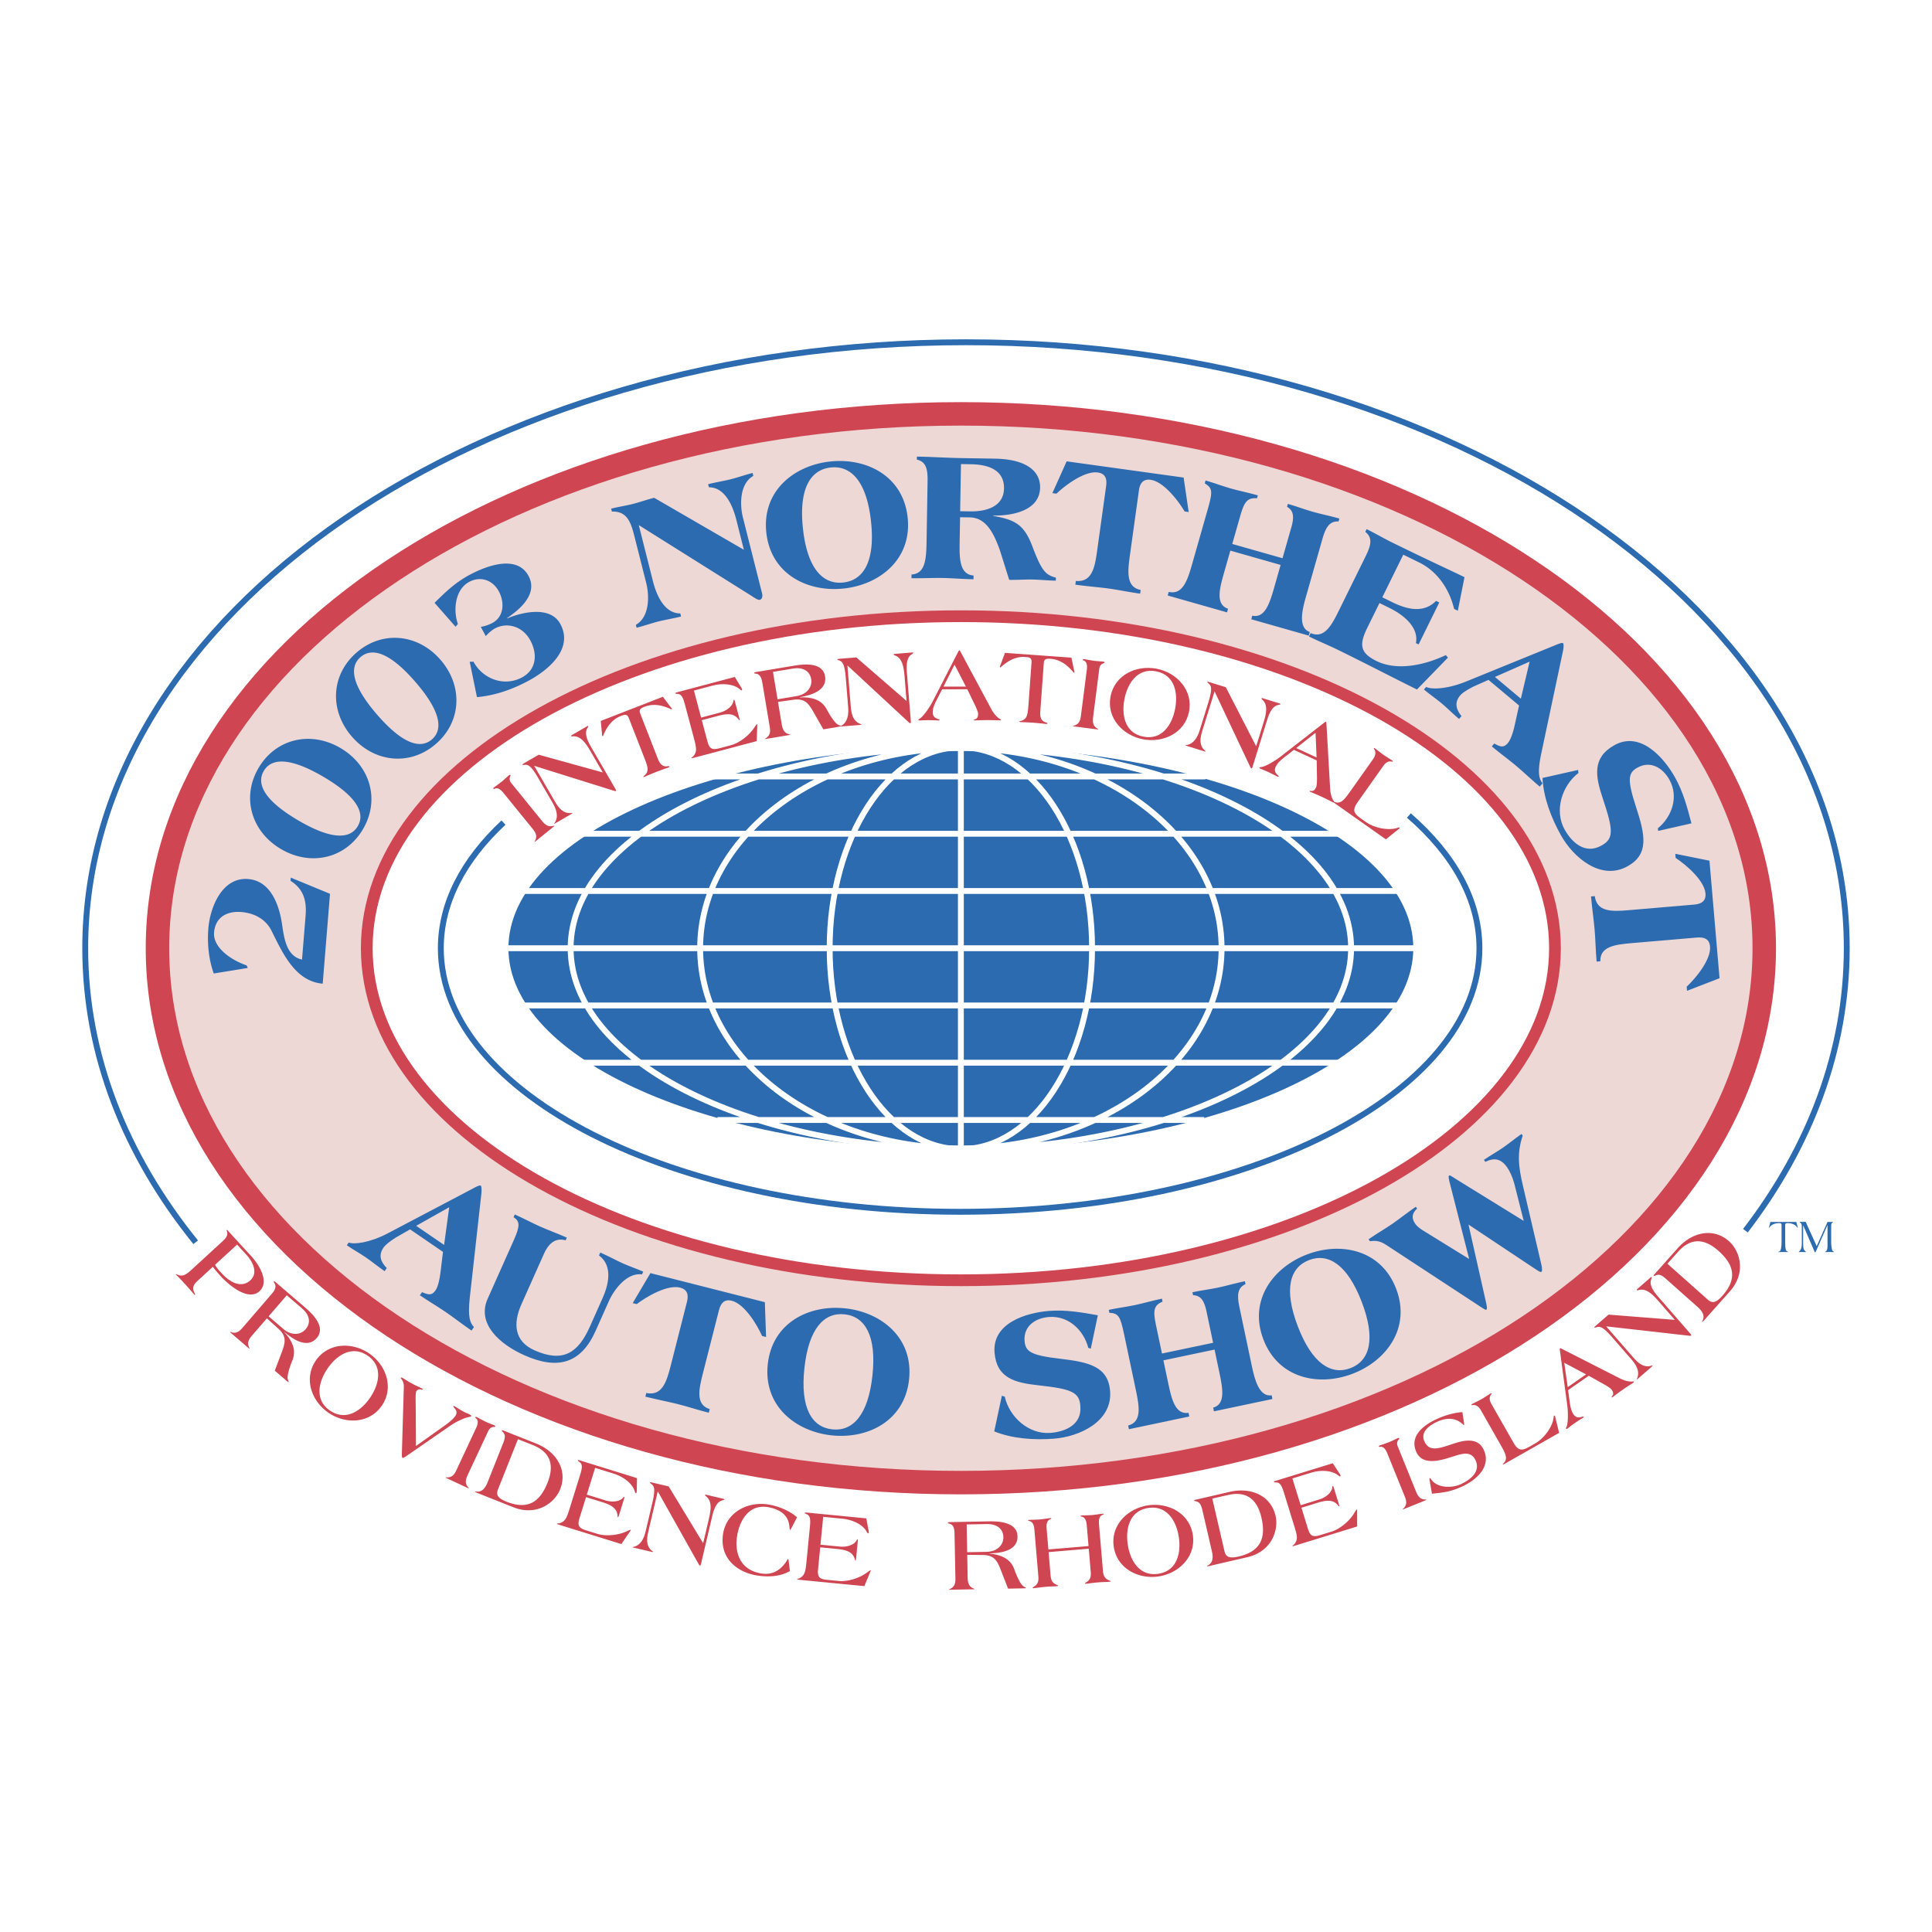 <svg xmlns="http://www.w3.org/2000/svg" width="2500" height="2500" viewBox="0 0 192.756 192.756"><path fill-rule="evenodd" clip-rule="evenodd" fill="#fff" d="M0 0h192.756v192.756H0V0z"/><path d="M95.866 147.921c44.267 0 80.154-23.87 80.154-53.316 0-29.443-35.887-53.313-80.154-53.313-44.269 0-80.155 23.87-80.155 53.313 0 29.446 35.886 53.316 80.155 53.316z" fill-rule="evenodd" clip-rule="evenodd" fill="#edd8d6" stroke="#cf4551" stroke-width="2.342" stroke-miterlimit="2.613"/><path d="M95.866 127.732c32.734 0 59.273-14.831 59.273-33.128 0-18.294-26.539-33.125-59.273-33.125-32.737 0-59.274 14.832-59.274 33.125 0 18.297 26.536 33.128 59.274 33.128z" fill-rule="evenodd" clip-rule="evenodd" fill="#fff" stroke="#cf4551" stroke-width="1.171" stroke-miterlimit="2.613"/><path d="M179.219 121.912l.135.52c.006.02.01.033.01.049 0 .008 0 .018-.01.018-.018 0-.033-.023-.055-.052-.186-.31-.621-.417-.936-.417-.148 0-.254.013-.254.192v1.771c0 .585.055.805.203.861.061.024.104.043.104.051 0 .016-.016.019-.045.019s-.131-.013-.428-.013c-.332 0-.447.013-.49.013-.033 0-.037-.013-.037-.026 0-.026.047-.026.105-.037.17-.048.225-.465.225-.953v-1.686c0-.18-.104-.192-.254-.192-.316 0-.75.107-.938.417-.02.028-.037.052-.053.052-.008 0-.008-.01-.008-.018 0-.016.002-.029.008-.049l.133-.52h2.585zM181.254 124.326l1.078-2.414h.482c.062 0 .072.005.072.023-.004.023-.035.023-.062.043-.115.069-.127.183-.127.388v1.523c0 .375.047.688.1.834.051.131.162.131.162.174 0 .014-.025.026-.057.026-.051 0-.182-.013-.375-.013-.223 0-.391.013-.418.013-.025 0-.027-.019-.027-.026 0-.015.082-.029.137-.094.076-.085.113-.226.113-.587v-1.985h-.008l-1.139 2.595c-.033.071-.062.122-.092.122-.037 0-.055-.069-.086-.141l-1.096-2.543h-.011.002v1.896c0 .478.098.576.229.685.033.025.049.043.049.06 0 .016-.016.019-.078.019-.043 0-.115-.013-.266-.013-.207 0-.287.013-.33.013-.033 0-.047-.008-.047-.022 0-.013.043-.037.072-.061.191-.174.236-.474.236-.816v-1.568c0-.309-.035-.408-.168-.487-.031-.021-.055-.027-.055-.052.004-.018.055-.023.066-.023.094 0 .186.019.279.019.064 0 .129-.019.193-.019.025 0 .051 0 .076.015.018.015.115.263.135.3l.961 2.116z" fill-rule="evenodd" clip-rule="evenodd" fill="#2c6baf"/><path d="M23.653 124.175l.913.994c.664.723 1.22 1.827.405 2.576-.731.671-1.79.453-2.859-.713-.277-.302-.514-.559-.652-.848l2.193-2.009zm-2.418 2.216c.184.247.446.564.81.961.935 1.017 2.777 2.447 3.835 1.479 1.056-.972-.079-2.705-.82-3.514l-2.34-2.546c-.035-.039-.078-.071-.109-.043-.023.022.003.053.038.15.123.431-.158.703-.499 1.016l-3.009 2.76c-.636.583-.926.72-1.418.526-.066-.024-.146-.079-.161-.066-.016.015-.01.051.018.083.043.048.195.164.879.912.406.441.861.982.918 1.045.036.039.074.048.097.026.015-.015-.068-.152-.115-.266-.188-.5-.026-.776.355-1.127l1.521-1.396zM28.61 129.228l1.504 1.292c.848.729.884 1.511.374 2.101-.46.536-1.369.702-2.24-.048l-1.448-1.244 1.81-2.101zm-1.982 2.3l1.14 1.035c.979.884.639 1.552.167 2.812l-.519 1.376 1.056.908c.265.228.311.255.317.246.026-.033-.016-.112-.045-.221-.172-.302.144-1.267.428-1.969.442-1.079-.084-2.019-.81-2.81l.013-.015c.841.722 2.275 1.705 3.226.602.613-.712.396-1.704-1.092-2.981l-2.989-2.572c-.121-.104-.167-.115-.194-.083-.042.049.032.124.092.231.215.382-.127.795-.334 1.034l-2.891 3.356c-.338.392-.608.561-1.05.461-.101-.031-.169-.063-.184-.046-.013.015.011.035.05.069l1.784 1.535c.071.06.094.065.101.058.014-.015-.011-.051-.057-.159-.179-.375-.055-.729.282-1.12l1.509-1.747zM36.931 139.439c-.883 1.298-2.408 2.379-3.999 1.301-1.587-1.078-1.144-2.893-.26-4.191.884-1.299 2.408-2.381 3.998-1.301 1.588 1.077 1.144 2.891.261 4.191zm1.17.794c1.221-1.798.427-4.044-1.282-5.207-1.712-1.158-4.094-1.067-5.316.727-1.221 1.797-.427 4.043 1.282 5.205 1.712 1.161 4.093 1.069 5.316-.725zM41.5 144.268l3.004-2.134c.344-.256.807-.641.958-.92.117-.212.127-.41-.062-.657-.054-.077-.201-.204-.166-.27.015-.028.066-.012.14.028.277.151.361.243.805.486.408.221.529.24.669.315.092.052.194.131.174.166-.031.057-.178.084-.259.101-.477.078-1.321.505-1.82.847l-4.398 3.041c-.137.094-.33.206-.377.18l-.018-.01c-.065-.035-.056-.316-.053-.474l.177-6.05c.017-.649.075-.932-.231-1.34-.028-.038-.068-.095-.053-.124.016-.027.104-.014.187.031.204.109.313.218.888.531.527.288.678.321 1.029.513.075.041.103.079.092.097-.02.039-.123.03-.202 0a.408.408 0 0 0-.439.166c-.116.213-.073.947-.069 1.536l.024 3.941zM47.521 142.433c.205-.463.188-.751-.025-.919-.034-.028-.091-.077-.078-.106.015-.029.065-.063.15-.023.059.027.595.324.9.468.305.142.783.318.84.344.049.023.13.073.098.14-.017.037-.126.023-.202.033-.149.023-.346.095-.493.41l-2.064 4.411c-.219.469-.242.843.03 1.155.073.092.107.12.098.139-.003.01-.028.01-.113-.03l-2.133-.995c-.047-.021-.075-.035-.068-.056.011-.019.087-.006.19-.003.452-.021.669-.26.887-.728l1.983-4.24zM51.677 143.586l1.471.583c1.707.677 2.208 1.93 1.484 3.753-.749 1.881-1.917 2.767-4.096 1.903-.901-.358-1.059-.705-.849-1.233l1.99-5.006zm-.454 6.794c2.295.91 4.114-.408 4.667-1.801.749-1.88-.331-3.736-2.409-4.561l-3.256-1.293c-.069-.027-.141-.046-.153-.016-.019.049.048.109.12.184.215.256.253.476.008 1.092l-1.554 3.91c-.292.735-.663.95-1.038.926-.111-.009-.197-.021-.208.008-.008.021.076.065.214.119l3.609 1.432zM58.548 149.12l1.864.576c.736.229 1.487.088 1.757-.282.038-.054.078-.075.108-.066.03.011.025.062-.007.164l-.515 1.661c-.054.172-.076.207-.108.198-.039-.012-.028-.085-.036-.165-.061-.835-.875-1.134-1.58-1.353l-1.562-.483-.661 2.123c-.228.736-.027.977.659 1.188l1.139.354c.847.264 2.121.139 2.97-.281.157-.074.319-.133.338-.127.021.007.028.02.021.041-.007.019-.023.035-.046.073l-.894 1.312-6.136-1.903c-.232-.073-.299-.104-.291-.134.01-.032.24-.026.331-.064.463-.178.621-.436.905-1.353l1.066-3.422c.203-.655.297-1.101-.075-1.325-.062-.055-.153-.113-.143-.146.011-.039.059-.048.21 0l5.692 1.767-.021 1.03c-.001.11.012.279-.025.4-.012.04-.044.075-.074.066-.041-.014-.079-.07-.093-.129-.208-.825-1.164-1.521-2.11-1.815l-1.855-.574-.828 2.669zM64.678 152.824c-.166.708-.22 1.441.375 1.906.056.045.114.07.109.091-.008.031-.061.029-.235-.012l-1.727-.406c-.062-.014-.089-.029-.088-.041.006-.021.041-.034.082-.024.756-.169 1.067-.897 1.226-1.575l.676-2.872c.311-1.324.173-1.616-.092-1.82-.102-.078-.166-.125-.159-.157.006-.029.054-.041.166-.013l1.705.399 3.438 5.668.576-2.453c.223-.944.312-1.789-.316-2.25-.057-.036-.07-.071-.063-.102.01-.042.065-.04.146-.021l1.683.395c.053.013.102.035.093.065-.006.03-.091.064-.205.093-.562.128-.837.843-1.004 1.551l-1.132 4.813c-.016.071-.056.148-.087.143l-.021-.006c-.061-.017-.108-.135-.172-.235l-4.026-7.171-.948 4.034zM78.806 156.746c-.991.564-2.187.615-3.301.435-2.041-.334-3.749-1.786-3.358-4.179.352-2.145 2.473-3.229 4.514-2.897.958.156 2.094.599 2.859 1.279l-.483.925c-.062.117-.172.337-.203.329-.033-.004-.059-.168-.07-.288-.071-.94-.608-1.702-2.146-1.985-1.895-.308-2.823 1.313-3.076 2.865-.255 1.55.193 3.396 2.422 3.758 1.021.166 1.881-.259 2.51-1.234.072-.116.099-.209.15-.2.043.006.047.04.064.201l.118.991zM81.857 154.115l1.943.189c.767.074 1.474-.215 1.662-.634.027-.06.062-.088.093-.084.032.004.036.057.028.16l-.17 1.731c-.017.179-.032.218-.063.216-.041-.004-.046-.077-.07-.154-.228-.806-1.085-.933-1.822-1.004l-1.626-.158-.216 2.213c-.075.767.171.961.886 1.029l1.185.116c.882.086 2.106-.294 2.854-.875.137-.105.284-.196.304-.194.021.002.031.013.029.036-.002.021-.015.039-.03.081l-.608 1.464-6.396-.622c-.242-.025-.314-.041-.31-.073.002-.032.228-.075.308-.129.419-.267.521-.554.614-1.507l.35-3.568c.066-.682.068-1.137-.341-1.282-.07-.039-.173-.081-.169-.11.003-.044.047-.061.206-.046l5.933.578.186 1.015c.023.109.07.272.057.397-.004.042-.028.082-.061.079-.042-.004-.09-.052-.116-.106-.371-.767-1.447-1.253-2.434-1.351l-1.934-.188-.272 2.781zM96.444 152.094l1.982-.038c1.117-.022 1.668.536 1.682 1.317.014.706-.553 1.434-1.701 1.455l-1.911.036-.052-2.77zm.056 3.034l1.542.014c1.318.006 1.512.729 2 1.986l.533 1.371 1.393-.027c.348-.006.4-.019.4-.029-.002-.041-.088-.071-.182-.133-.33-.108-.738-1.041-.994-1.752-.393-1.101-1.412-1.45-2.479-1.556v-.021c1.107-.02 2.834-.243 2.805-1.698-.016-.938-.842-1.534-2.805-1.496l-3.945.075c-.157.004-.198.024-.198.067.001.063.106.071.224.111.415.14.436.677.439.994l.087 4.426c.01.517-.079.824-.478 1.043-.093.043-.166.066-.166.088 0 .02.032.018.085.018l2.353-.045c.096-.001.115-.012.115-.022 0-.021-.043-.03-.15-.081-.381-.163-.525-.506-.536-1.023l-.043-2.31zM108.604 154.254l-.18-2.121c-.037-.431-.182-.769-.523-.823-.057-.016-.111-.044-.111-.055-.002-.031.061-.047.154-.054.168-.015.676-.015 1.012-.044.338-.029.838-.112 1.006-.128.094-.01.16-.004.162.027 0 .013-.049.048-.102.073-.328.112-.414.469-.379.899l.396 4.664c.043.515.164.81.658 1.002.064.026.098.045.104.077 0 .03-.062.035-.17.044-.377.032-.506.012-1.105.063-.6.05-.723.092-1.102.124-.104.01-.166.015-.172-.018-.002-.032.029-.056.088-.091.455-.271.523-.585.48-1.101l-.193-2.278-4.006.34.191 2.279c.045.515.164.811.658 1.001.066.027.1.046.102.077.004.031-.061.036-.166.046-.377.031-.508.011-1.105.062-.602.052-.723.093-1.102.124-.104.01-.168.015-.172-.016-.002-.032.029-.055.088-.093.453-.271.523-.584.479-1.098l-.395-4.664c-.037-.432-.182-.768-.525-.823-.055-.018-.109-.043-.109-.055-.004-.031.057-.047.154-.055.168-.015.674-.015 1.012-.044.336-.027.838-.112 1.006-.127.094-.009.158-.003.16.028.002.011-.049.048-.1.073-.328.111-.414.468-.379.898l.18 2.121 4.006-.334zM117.607 153.339c.242 1.554-.137 3.384-2.035 3.676-1.896.294-2.812-1.337-3.051-2.889-.24-1.552.137-3.382 2.035-3.674 1.899-.294 2.813 1.336 3.051 2.887zm1.399-.215c-.332-2.146-2.447-3.248-4.488-2.933-2.045.317-3.727 2.004-3.395 4.151.332 2.145 2.445 3.249 4.49 2.934 2.043-.316 3.725-2.005 3.393-4.152zM120.951 149.514l1.543-.354c1.789-.414 2.914.333 3.357 2.243.457 1.972-.002 3.365-2.283 3.893-.947.219-1.273.022-1.402-.532l-1.215-5.25zm3.498 5.846c2.406-.555 3.148-2.674 2.812-4.133-.457-1.973-2.4-2.886-4.578-2.383l-3.414.788c-.072.017-.143.042-.135.074.012.05.1.063.201.083.324.088.48.247.631.894l.947 4.098c.178.771-.002 1.159-.326 1.352-.096.055-.174.094-.166.124.006.022.1.012.242-.022l3.786-.875zM129.768 150.175l1.863-.576c.738-.227 1.275-.768 1.291-1.225 0-.066.021-.105.053-.113.029-.012.055.037.088.138l.514 1.661c.051.172.053.216.021.226-.039.01-.072-.056-.123-.117-.523-.655-1.363-.44-2.068-.224l-1.562.482.656 2.125c.227.736.531.818 1.215.607l1.141-.352c.846-.261 1.828-1.082 2.291-1.908.088-.149.188-.289.207-.297.02-.005.035.002.039.022.008.02.002.043.006.085l.004 1.588-6.141 1.893c-.23.072-.305.083-.314.054-.01-.031.184-.156.236-.237.283-.408.268-.713-.018-1.628l-1.059-3.424c-.201-.656-.375-1.077-.811-1.053-.078-.008-.189-.007-.199-.038-.012-.04.023-.073.174-.12l5.697-1.756.562.862c.062.091.17.225.209.345.012.04.004.088-.027.097-.041.014-.104-.012-.148-.053-.639-.566-1.818-.599-2.768-.306l-1.855.572.826 2.67zM138.396 144.96c-.199-.467-.422-.649-.689-.61-.043.008-.119.015-.131-.015-.014-.028-.002-.09.086-.125.059-.023.643-.215.955-.341s.766-.355.824-.378c.049-.02.141-.046.17.022.016.04-.07.108-.115.171-.086.127-.166.318-.035.641l1.826 4.515c.193.479.451.751.867.765.117.01.16.004.17.023.002.009-.014.027-.102.063l-2.182.879c-.049.021-.078.032-.086.013s.053-.067.125-.142c.291-.345.266-.663.072-1.144l-1.755-4.337zM146.059 141.929c.023.176.027.232 0 .245-.02.01-.039-.005-.076-.036-.551-.555-1.428-.834-2.604-.284-.764.356-1.707 1.008-1.256 1.972.543 1.155 1.623.604 3.18.12 1.818-.569 2.443.094 2.725.694.785 1.681-.719 3-2.104 3.647-1.127.526-1.828.621-3.055.739l-.227-1.278c-.031-.193-.039-.237.008-.259.049-.021.086.029.127.093.58.892 2.09.909 2.969.497.93-.432 2.006-1.239 1.465-2.395-.496-1.059-1.557-.564-2.398-.322-1.082.353-2.861.883-3.49-.464-.734-1.567.637-2.671 1.938-3.279.84-.393 1.717-.662 2.639-.732l.159 1.042zM151 143.933c.521.917.912.792 1.689.35l.488-.277c.77-.438 1.617-1.465 1.807-2.434.033-.176.021-.303.066-.329.027-.016.066-.013.092.033.02.036.02.098.037.147l.375 1.534-5.393 3.064c-.156.09-.211.098-.229.07-.01-.019.051-.065.174-.208.268-.359.166-.75-.297-1.565l-2.061-3.62c-.213-.375-.518-.566-.812-.508-.08.008-.117.006-.135-.021-.014-.028.035-.07.119-.116.146-.082.607-.297.9-.463.293-.168.713-.454.859-.538.082-.046.115-.053.137-.016.016.026-.025.062-.053.101-.205.277-.166.579.047.957l2.19 3.839zM158.246 137.121l-1.834 1.276-.346-2.431 2.18 1.155zm.264.137l1.205.679c.492.259.971.558 1.08.714.148.215.221.409.068.619-.055.064-.088.112-.062.147.012.017.061-.006.105-.035.051-.037.318-.26 1.029-.756.5-.349.926-.605.988-.648.074-.054.107-.101.09-.127-.031-.044-.16-.006-.303-.01-.398-.018-.746-.147-1.08-.313l-5.863-2.985c-.041-.021-.092-.038-.117-.02l-.018.012c-.018.012-.018.049-.012.111l.75 5.594c.07.504.104 1.547-.051 2.064-.031.086-.111.192-.068.252.018.028.057.028.143-.034.104-.071.312-.255.658-.497.475-.33.807-.521.867-.562.059-.043.096-.082.072-.116-.018-.026-.057-.024-.137.007-.295.074-.594.144-.855-.228-.246-.356-.328-.787-.383-1.198l-.168-1.234 2.062-1.436zM162.969 135.452c.479.551 1.043 1.022 1.768.811.07-.017.123-.053.139-.035.02.024-.012.065-.146.184l-1.338 1.164c-.047.041-.08.055-.086.045-.014-.016-.004-.051.027-.08.303-.712-.105-1.391-.562-1.913l-1.939-2.227c-.895-1.025-1.211-1.085-1.531-.988-.123.037-.199.062-.221.037-.02-.024-.004-.068.086-.142l1.32-1.149 6.611.523-1.654-1.899c-.637-.732-1.271-1.299-2.014-1.059-.062.026-.098.015-.119-.008-.027-.032.004-.076.07-.131l1.303-1.135c.041-.034.088-.062.107-.039.021.024 0 .113-.045.223-.223.529.195 1.173.674 1.722l3.248 3.728c.049.055.09.132.064.154l-.016.013c-.047.043-.172.013-.291.003l-8.178-.925 2.723 3.123zM166.357 126.082l1.053-1.181c1.221-1.37 2.57-1.412 4.037-.109 1.514 1.346 1.947 2.748.389 4.496-.646.725-1.023.755-1.451.375l-4.028-3.581zm6.237 2.751c1.643-1.844 1.023-4.003-.096-4.998-1.514-1.346-3.629-.969-5.115.702l-2.332 2.614c-.047.055-.088.118-.064.139.039.035.119-.007.213-.051.316-.114.535-.075 1.031.366l3.145 2.796c.592.526.668.947.518 1.293-.047.099-.088.176-.064.197.016.013.088-.051.186-.161l2.578-2.897z" fill-rule="evenodd" clip-rule="evenodd" fill="#cf4551"/><path d="M32.196 98.14c-2.767-.226-4.019-3.108-5.12-5.305-.599-1.177-1.758-1.741-3.01-1.843-1.402-.113-2.582.506-2.708 2.037-.117 1.438 1.549 2.702 3.25 3.291l.112.254-3.396.551c-.504-1.431-.659-2.986-.535-4.5.168-2.091 1.358-5.135 3.975-4.922 2.264.184 3.1 2.622 3.378 4.524.193 1.332.435 3.194 1.991 3.508l.355-4.369c.121-1.477-.18-2.648-1.503-3.489l.025-.316 3.915 1.615-.729 8.964zM32.281 77.509c3.297 1.94 4.192 3.598 3.412 4.922-.78 1.325-2.666 1.346-5.962-.595-3.299-1.94-4.192-3.598-3.412-4.922.781-1.323 2.665-1.346 5.962.595zm1.694-2.874c-2.973-1.75-6.451-.948-8.174 1.975-1.724 2.923-.739 6.351 2.234 8.101 2.974 1.749 6.45.947 8.174-1.976 1.724-2.923.74-6.35-2.234-8.1zM41.43 68.02c2.507 2.889 2.826 4.744 1.663 5.751-1.163 1.006-2.956.426-5.462-2.462-2.507-2.89-2.825-4.745-1.663-5.75 1.163-1.008 2.956-.429 5.462 2.461zm2.523-2.186c-2.258-2.606-5.812-2.953-8.377-.73-2.567 2.222-2.728 5.783-.467 8.388 2.26 2.606 5.814 2.953 8.379.73 2.564-2.22 2.725-5.783.465-8.388zM43.358 60.145c1.124-1.115 2.079-2.032 3.501-2.795 1.634-.877 4.705-2.058 5.869.105.959 1.783-.8 3.303-2.142 4.213l.016.033c1.527-.649 4.32-1.275 5.304.556 1.341 2.494-1.208 4.605-3.19 5.669-1.586.852-3.339 1.473-5.13 1.626l-.723-3.525.376-.011c.923 1.716 3.045 2.534 4.845 1.568 1.456-.781 1.552-2.343.833-3.679-.79-1.469-2.344-1.827-3.511-1.221-.347.186-.691.498-.941.781l-.497-.924a3.758 3.758 0 0 0 1.155-.387c1.189-.639 1.223-2.082.645-3.154-.603-1.123-1.815-1.556-2.957-.945-1.42.765-1.611 2.823-1.128 4.201l-.233.274-2.092-2.385zM60.973 50.748c.71-.18 1.476-.295 2.129-.459.656-.167 1.455-.445 2.164-.624l8.95 5.185-.764-3.037c-.328-1.289-1.1-3.2-2.723-3.197l-.079-.309c.745-.188 1.599-.325 2.274-.496.671-.17 1.417-.435 2.163-.624l.074.292c-1.372.771-1.362 2.875-1.037 4.165l1.9 7.522c.115.453-.071.636-.198.669l-.037.008c-.163.041-.514-.199-.725-.339L63.73 52.389l1.419 5.615c.325 1.29 1.098 3.202 2.724 3.197l.077.309c-.746.188-1.602.327-2.273.496-.674.171-1.418.436-2.164.623l-.074-.292c1.372-.77 1.363-2.874 1.037-4.164L63.31 53.56c-.357-1.417-.729-2.58-2.262-2.521l-.075-.291zM80.112 52.75c-.431-3.95.716-5.884 2.767-6.108 2.052-.223 3.59 1.42 4.021 5.369.431 3.948-.716 5.884-2.768 6.106-2.051.223-3.589-1.418-4.02-5.367zm-3.654.396c.452 4.155 4.139 5.96 7.738 5.568 3.599-.391 6.812-2.947 6.358-7.102-.453-4.155-4.14-5.958-7.739-5.566-3.6.392-6.811 2.947-6.357 7.1zM95.876 46.301l.992.017c1.579.026 3.333.469 3.301 2.417-.033 1.837-1.805 2.312-3.378 2.287l-.996-.017.081-4.704zm-3.433 7.776c-.028 1.687-.129 3.184-1.5 3.237l-.005.374c1.029.018 2.102-.039 3.096-.022.993.018 2.061.11 3.093.127l.004-.375c-1.365-.099-1.417-1.599-1.388-3.285l.044-2.528.994.016c1.725.03 2.463 1.878 2.965 3.237l.943 2.996c.77.013 1.576-.048 2.289-.036.695.012 1.594.102 2.361.115l.008-.301c-1.047-.28-1.416-.661-2.367-3.17-.809-2.112-1.701-2.614-3.891-2.988v-.038c1.84.031 4.643-.446 4.682-2.789.029-1.687-1.453-2.836-4.492-2.886l-3.413-.058c-1.368-.022-2.906-.124-4.388-.149l-.004.3c.879.203 1.093.881 1.071 2.117l-.102 6.106zM104.996 49.198l1.424-3.17 11.67 1.618.506 3.439-.408-.057c-.611-1.05-2.086-2.976-3.387-3.157-.779-.109-1.076.381-1.172 1.068l-.9 6.478c-.232 1.67-.365 3.165 1.074 3.44l-.051.371c-1.115-.154-2.164-.375-3.148-.511-.984-.137-2.055-.21-3.318-.385l.053-.372c1.609.147 1.889-1.327 2.121-2.998l.9-6.477c.096-.687-.055-1.237-.834-1.345-1.301-.182-3.246 1.271-4.121 2.114l-.409-.056zM127.957 55.695l.812-2.848c.4-1.269.307-1.899-.363-2.284l.082-.289c.848.24 1.693.56 2.506.79.811.231 1.697.405 2.637.672l-.084.289c-.861-.051-1.264.537-1.604 1.726l-1.654 5.804c-.369 1.297-.801 3.085.389 3.499l-.104.361-5.736-1.632.102-.359c1.229.271 1.713-1.149 2.176-2.772l.65-2.289-5.014-1.428-.652 2.29c-.461 1.622-.803 3.084.422 3.511l-.102.36-5.918-1.683.104-.36c1.373.313 1.857-1.108 2.32-2.73l1.557-5.462c.514-1.801.516-2.152-.283-2.633l.08-.288c.865.246 1.711.565 2.523.796.812.231 1.699.406 2.691.688l-.082.289c-.918-.067-1.252.286-1.658 1.709l-.812 2.848 5.015 1.425zM136.283 55.432c.545-1.111.643-1.815-.068-2.371l.133-.269c.91.446 1.686.91 2.443 1.282 3.939 1.934 5.705 2.719 7.322 3.511l-.666 3.348-.369-.182c-.51-2.108-1.771-3.793-3.473-4.627l-1.6-.785-2.092 4.254.992.487c1.43.704 3.111 1.152 4.371-.13l.32.158-2.061 4.187-.271-.131c.285-1.386-.906-2.66-2.641-3.511l-.992-.488-1.209 2.456c-.826 1.682-.754 2.51.912 3.329 2.139 1.05 4.953.345 6.916-.591l.213.25-3.092 3.182c-2.32-1.141-4.613-2.349-7.879-3.953-.893-.438-1.883-.841-2.895-1.337l.166-.336c1.346.578 2.074-.735 2.818-2.249l2.702-5.484zM152.611 66.012l-.875 3.695-2.586-2.168 3.461-1.527zm-1.054 4.376l-.43 1.939c-.16.746-.404 1.472-.682 1.803-.457.545-.822.337-1.367.051l-.24.287c.805.675 1.672 1.305 2.389 1.907.734.614 1.607 1.443 2.396 2.106l.277-.332c-.373-.459-.512-1.112-.137-2.928l2.148-10.136c.059-.244.143-.811.041-.896l-.029-.024c-.084-.071-.533.114-.768.213l-8.895 3.623c-1.93.78-3.484.796-3.973.534l-.219.258c.588.494 1.24.942 1.773 1.388.531.445 1.143 1.058 1.732 1.551l.24-.287c-.537-.671-.73-1.346-.127-2.065.242-.285.773-.599 1.332-.887l1.49-.661 3.049 2.556z" fill-rule="evenodd" clip-rule="evenodd" fill="#2c6baf"/><path d="M165.439 82.901l-.037-.259c1.416-1.154 2.107-3.148 1.156-4.85-.666-1.195-1.893-1.928-3.188-1.207-.934.52-1.045 1.163-.139 3.94.908 2.778 1.314 4.698-.848 5.902-2.654 1.479-5.406-.869-6.65-3.096-.959-1.717-1.738-3.729-1.838-5.713l3.551-.798.037.299c-1.654 1.267-2.432 3.759-1.381 5.642.74 1.325 2.062 2.499 3.65 1.612 1.297-.68 1.205-1.573.156-4.722-.748-2.223-1.066-4.062 1.16-5.304 2.572-1.434 4.916 1.186 6.059 3.231.797 1.423 1.221 2.992 1.629 4.566l-3.317.757zM167.145 85.184l3.408.687 1.006 11.726-3.244 1.254-.035-.409c.889-.829 2.443-2.692 2.332-3.999-.066-.786-.609-.963-1.303-.904l-6.521.557c-1.684.144-3.172.347-3.121 1.81l-.373.031c-.098-1.121-.113-2.191-.199-3.181-.082-.989-.248-2.047-.359-3.317l.375-.032c.213 1.599 1.713 1.546 3.396 1.401l6.521-.557c.693-.06 1.195-.328 1.129-1.111-.113-1.307-1.959-2.88-2.977-3.545l-.035-.411zM44.819 120.444l-.511 3.763-2.786-1.906 3.297-1.857zm-.623 4.457l-.238 1.973c-.087.757-.258 1.504-.501 1.858-.403.589-.786.417-1.355.188l-.211.31c.866.593 1.791 1.134 2.565 1.664.79.538 1.736 1.278 2.588 1.859l.244-.355c-.417-.42-.616-1.057-.421-2.898l1.148-10.299c.034-.25.062-.82-.047-.895l-.03-.021c-.093-.063-.524.166-.743.287l-8.5 4.475c-1.843.963-3.391 1.131-3.904.918l-.19.278c.634.433 1.327.816 1.899 1.209.573.391 1.242.939 1.876 1.374l.211-.31c-.601-.616-.856-1.269-.328-2.04.213-.311.711-.674 1.242-1.014l1.413-.807 3.282 2.246zM60.111 129.534c.544-1.215 1.12-3.194-.349-4.279l.13-.291c.891.396 1.648.815 2.284 1.098.632.282 1.383.535 2.001.81l-.125.272c-1.47-.202-2.764 1.457-3.306 2.672l-1.32 2.962c-1.452 3.252-3.766 3.925-7.105 2.438-2.416-1.076-4.79-3.117-3.669-5.634l2.604-5.837c.643-1.438.623-1.898-.017-2.306l.123-.273c.873.39 1.734.853 2.521 1.203.789.352 1.812.727 2.668 1.108l-.121.272c-.818-.24-1.593.073-2.157 1.337l-2.246 5.034c-.871 1.951-.707 3.705 1.295 4.598 2.845 1.266 4.354.276 5.531-2.359l1.258-2.825zM63.125 130.011l1.768-2.992 11.417 2.899.122 3.473-.399-.1c-.492-1.114-1.743-3.19-3.016-3.513-.764-.194-1.111.26-1.283.931l-1.613 6.339c-.416 1.635-.712 3.104.688 3.539l-.093.361c-1.091-.276-2.108-.612-3.072-.857-.963-.244-2.019-.437-3.254-.749l.091-.363c1.583.325 2.025-1.109 2.442-2.743l1.613-6.338c.17-.674.081-1.236-.682-1.432-1.272-.323-3.365.904-4.328 1.646l-.401-.101zM80.255 136.504c.425-3.949 1.962-5.595 4.013-5.374 2.05.221 3.201 2.154 2.776 6.105-.426 3.949-1.961 5.593-4.013 5.373-2.052-.22-3.202-2.154-2.776-6.104zm-3.655-.394c-.447 4.156 2.769 6.707 6.366 7.095 3.6.386 7.286-1.423 7.733-5.577.447-4.155-2.767-6.707-6.367-7.093-3.6-.388-7.286 1.421-7.732 5.575zM108.83 134.552l-.25-.074c-.457-1.77-1.98-3.23-3.924-3.082-1.365.105-2.547.912-2.434 2.387.084 1.064.619 1.438 3.525 1.777 2.904.339 4.82.775 5.008 3.242.234 3.026-3.053 4.539-5.598 4.735-1.963.149-4.119.015-5.963-.726l.762-3.555.289.09c.455 2.033 2.396 3.782 4.549 3.616 1.514-.117 3.135-.825 2.994-2.637-.074-1.461-.926-1.751-4.227-2.117-2.334-.253-4.139-.734-4.336-3.274-.225-2.934 3.139-3.964 5.475-4.145 1.629-.125 3.23.147 4.832.437l-.702 3.326zM121.033 133.97l-.611-2.896c-.238-1.311-.615-1.825-1.389-1.854l-.062-.295c.863-.18 1.76-.292 2.586-.467s1.691-.434 2.645-.633l.062.292c-.785.358-.867 1.063-.611 2.274l1.244 5.904c.277 1.321.73 3.102 1.977 2.917l.078.367-5.836 1.229-.078-.367c1.213-.332.979-1.815.629-3.465l-.49-2.329-5.104 1.075.492 2.327c.346 1.652.73 3.104 2.014 2.909l.076.366-6.021 1.268-.078-.365c1.363-.364 1.127-1.847.779-3.498l-1.172-5.555c-.387-1.834-.549-2.145-1.48-2.197l-.061-.293c.879-.188 1.777-.299 2.602-.473.826-.173 1.691-.432 2.703-.645l.061.294c-.842.368-.973.836-.668 2.285l.611 2.897 5.102-1.072zM129.482 132.327c-1.42-3.711-.803-5.872 1.125-6.61 1.928-.735 3.832.463 5.254 4.175 1.42 3.709.801 5.873-1.127 6.609-1.927.734-3.832-.463-5.252-4.174zm-3.433 1.311c1.492 3.905 5.518 4.714 8.898 3.422 3.383-1.291 5.84-4.578 4.346-8.48-1.494-3.904-5.518-4.714-8.898-3.421-3.383 1.29-5.842 4.576-4.346 8.479zM152.025 121.812l-.953-3.758c-.176-.652-.461-1.23-.693-1.57-.65-.94-1.357-.978-2.189-.563l-.139-.201c.635-.437 1.309-.81 1.881-1.204.572-.393 1.256-.955 1.873-1.381l.115.171c-.566 1.688-.447 3.017.031 5.03l1.811 7.745c.072.269.135.725.043.789l-.031.021c-.076.053-.236-.043-.691-.344l-6.572-4.374 1.736 7.704c.062.253.152.714.074.766l-.031.022c-.061.043-.207-.038-.676-.354l-9.311-6.104c-.496-.321-.951-.485-1.621-.366l-.139-.201c.787-.543 1.65-1.043 2.359-1.531.711-.489 1.564-1.168 2.352-1.711l.129.186c-.422.382-.645.853-.174 1.531.139.199.395.409.684.598l4.686 2.896-1.924-7.55c-.055-.211-.184-.692-.092-.756l.033-.023c.074-.051.25.102.688.37l6.741 4.162z" fill-rule="evenodd" clip-rule="evenodd" fill="#2c6baf"/><path d="M50.197 79.067c-.327-.386-.593-.496-.836-.38-.04.019-.112.049-.131.024-.02-.024-.028-.085.045-.145.049-.041.55-.392.812-.605.262-.212.629-.563.678-.604.042-.032.121-.085.168-.027.026.033-.034.123-.058.196-.046.146-.067.352.151.622l3.072 3.783c.325.4.651.584 1.053.477.115-.025.154-.043.168-.028.008.008-.004.029-.077.089l-1.826 1.48c-.042.034-.067.053-.081.037-.013-.017.033-.079.078-.172.18-.415.061-.713-.265-1.115l-2.951-3.632zM55.375 79.987c.365.63.832 1.2 1.583 1.13.07-.003.131-.025.142-.007.015.027-.026.062-.181.152l-1.533.888c-.055.032-.089.038-.093.029-.012-.019.005-.052.042-.073.434-.641.161-1.384-.187-1.987l-1.482-2.554c-.682-1.176-.983-1.295-1.317-1.261-.127.013-.207.023-.222-.004-.017-.028.01-.067.109-.125l1.517-.877 6.391 1.77-1.264-2.179c-.487-.839-1.001-1.516-1.776-1.421-.065.014-.099-.003-.115-.03-.021-.037.02-.071.094-.115l1.496-.866c.045-.027.097-.043.112-.017.017.028-.021.11-.086.209-.32.478-.031 1.188.333 1.817l2.481 4.277c.036.064.062.147.034.164l-.018.01c-.055.033-.171-.022-.287-.053l-7.854-2.46 2.081 3.583zM62.737 71.643c-.149-.383-.344-.387-.785-.215-.974.379-1.419 1.186-1.695 1.78-.042.095-.092.229-.112.236-.028.01-.061-.011-.072-.041-.015-.039-.009-.144-.019-.252l-.115-1.223 6.194-2.41.743.978c.068.085.141.159.158.199.011.03.003.066-.027.078-.018.007-.146-.056-.241-.098-.608-.251-1.481-.543-2.454-.165-.442.172-.584.306-.435.688l1.767 4.528c.188.481.465.814.962.723.092-.024.166-.008.177.021.008.02-.015.075-.055.09-.07.026-.68.23-1.24.448-.56.217-1.128.474-1.199.5-.059.023-.096.015-.105-.014-.017-.039.071-.074.154-.152.375-.373.354-.691-.002-1.604l-1.599-4.095zM69.951 71.596l1.886-.501c.743-.198 1.303-.718 1.334-1.173.006-.066.027-.104.059-.113.03-.008.055.041.082.142l.447 1.68c.046.174.047.217.016.226-.041.011-.071-.058-.12-.121-.497-.675-1.343-.494-2.057-.304l-1.58.42.572 2.149c.198.743.497.838 1.19.654l1.152-.306c.856-.228 1.871-1.01 2.365-1.818.095-.144.2-.28.219-.287.021-.005.032.002.039.023.005.02 0 .043.001.086l-.057 1.587-6.211 1.649c-.234.062-.308.07-.316.04-.009-.029.189-.148.245-.228.298-.397.294-.701.049-1.628l-.924-3.463c-.176-.661-.334-1.089-.768-1.083-.079-.012-.189-.014-.197-.045-.011-.041.023-.072.176-.113l5.762-1.53.531.884c.057.095.16.231.192.353.011.041.002.088-.03.095-.041.011-.102-.016-.147-.06-.614-.588-1.792-.668-2.75-.414l-1.877.5.717 2.699zM77.12 67.034l1.957-.326c1.102-.185 1.728.288 1.857 1.057.116.697-.338 1.5-1.473 1.689l-1.883.315-.458-2.735zm.502 2.994l1.525-.212c1.306-.186 1.604.502 2.271 1.674l.728 1.277 1.373-.229c.343-.056.393-.076.392-.087-.007-.042-.095-.059-.199-.105-.342-.061-.881-.921-1.239-1.588-.547-1.031-1.608-1.229-2.679-1.177l-.005-.021c1.093-.183 2.769-.655 2.529-2.09-.155-.926-1.057-1.395-2.993-1.071l-3.892.65c-.157.026-.195.054-.188.096.01.062.116.056.237.078.431.077.53.606.582.919l.731 4.365c.087.511.042.827-.318 1.101-.087.058-.156.091-.153.111.002.021.034.016.087.007l2.321-.389c.093-.015.113-.028.111-.039-.005-.02-.047-.024-.161-.059-.402-.103-.595-.424-.68-.933l-.38-2.278z" fill-rule="evenodd" clip-rule="evenodd" fill="#cf4551"/><path d="M84.884 70.521c.059.725.233 1.44.941 1.7.066.027.129.032.132.052.002.031-.049.046-.227.061l-1.768.144c-.063.005-.096-.004-.097-.014-.001-.021.029-.045.072-.048.665-.392.74-1.181.684-1.875l-.24-2.941c-.109-1.356-.33-1.591-.645-1.704-.121-.043-.196-.068-.198-.1-.003-.033.037-.056.153-.065l1.746-.142 5.01 4.344-.204-2.511c-.078-.967-.252-1.799-.992-2.046-.064-.016-.087-.046-.091-.078-.002-.042.047-.057.132-.062l1.725-.139c.053-.006.106.002.108.033.003.031-.066.09-.168.15-.495.293-.539 1.059-.479 1.785l.398 4.927c.006.073-.007.158-.039.161l-.021.001c-.064.006-.146-.093-.236-.17l-6.033-5.593.337 4.13zM96.37 68.502l-2.238.003 1.104-2.193 1.134 2.19zm.136.264l.603 1.244c.254.494.477 1.01.477 1.201 0 .263-.053.464-.295.549-.084.02-.137.042-.137.083 0 .022.053.032.105.032.062 0 .412-.032 1.277-.033.611-.001 1.107.03 1.18.03.096 0 .148-.021.148-.052 0-.053-.127-.095-.242-.179-.316-.242-.529-.547-.709-.874l-3.109-5.794c-.021-.042-.053-.083-.083-.083H95.7c-.021 0-.042.032-.073.083l-2.579 5.021c-.231.454-.8 1.33-1.223 1.667-.073.054-.2.095-.199.169 0 .032.031.051.137.051.126 0 .4-.03.824-.031.58-.001.958.03 1.033.03.074 0 .125-.01.125-.052 0-.032-.031-.053-.116-.074-.285-.105-.569-.221-.57-.674 0-.433.177-.833.369-1.204l.568-1.106 2.51-.004zM102.916 66.078c.031-.411-.143-.498-.617-.531-1.041-.075-1.789.463-2.295.88-.08.069-.182.167-.203.165-.031-.003-.051-.035-.047-.067.002-.042.051-.133.09-.236l.422-1.153 6.629.478.254 1.202c.021.108.059.206.055.248-.002.032-.025.06-.057.059-.021-.002-.107-.114-.176-.192-.439-.487-1.104-1.127-2.146-1.201-.473-.035-.656.026-.688.436l-.35 4.847c-.037.515.07.935.557 1.065.096.018.156.063.152.096 0 .02-.045.059-.088.057-.074-.006-.713-.083-1.312-.127-.602-.042-1.225-.057-1.297-.062-.062-.004-.096-.029-.092-.059.004-.042.098-.036.207-.069.498-.176.615-.474.686-1.452l.316-4.384zM108.438 66.772c.053-.502-.053-.771-.305-.867-.041-.017-.111-.047-.107-.078s.043-.079.137-.067c.062.008.664.127.998.171.336.042.844.065.906.073.051.006.146.029.137.102-.006.042-.115.059-.184.093-.137.069-.301.196-.346.541l-.617 4.832c-.064.511.025.874.381 1.089.098.066.139.081.137.103-.002.011-.023.019-.117.006l-2.336-.298c-.051-.006-.082-.011-.08-.031.004-.021.078-.032.18-.063.422-.158.557-.449.621-.961l.595-4.645zM117.24 70.732c-.301 1.542-1.279 3.134-3.164 2.764-1.887-.368-2.191-2.211-1.889-3.752.303-1.541 1.281-3.132 3.166-2.764 1.885.368 2.19 2.212 1.887 3.752zm1.389.272c.416-2.13-1.195-3.886-3.225-4.284-2.029-.396-4.188.621-4.604 2.753-.418 2.13 1.193 3.885 3.223 4.282 2.03.397 4.186-.619 4.606-2.751zM119.947 72.931c-.217.695-.322 1.424.24 1.928.051.05.107.079.102.099-.01.031-.062.025-.234-.028l-1.693-.524c-.061-.02-.088-.038-.084-.049.008-.021.043-.03.082-.019.766-.116 1.129-.82 1.336-1.484l.875-2.819c.404-1.299.287-1.6.035-1.82-.094-.085-.156-.138-.146-.168.01-.03.057-.037.166-.002l1.674.519 3.029 5.896.746-2.407c.291-.925.439-1.762-.156-2.267-.053-.039-.064-.075-.057-.104.014-.041.068-.036.148-.011l1.652.513c.051.015.098.041.09.071-.01.03-.098.059-.215.079-.568.087-.893.781-1.109 1.476l-1.469 4.723c-.021.07-.066.144-.096.135l-.021-.007c-.059-.019-.1-.141-.154-.247l-3.51-7.435-1.231 3.952zM131.355 75.572l-2.031-.938 1.928-1.525.103 2.463zm.012.298l.023 1.38c.02.557.002 1.119-.076 1.291-.111.238-.242.399-.5.372-.084-.016-.143-.019-.16.02-.008.02.035.051.084.072.057.028.385.145 1.172.508.553.257.99.495 1.059.526.086.039.143.042.156.014.021-.048-.076-.14-.146-.265-.184-.353-.248-.719-.271-1.091l-.373-6.563c-.002-.047-.014-.099-.041-.111l-.021-.01c-.018-.008-.051.012-.102.047l-4.457 3.465c-.402.313-1.285.868-1.812.997-.088.017-.221.002-.252.069-.014.028.006.062.102.104.115.055.377.141.76.318.525.243.857.433.926.463.066.031.119.045.137.006.012-.03-.006-.061-.074-.116-.215-.215-.424-.44-.232-.851.182-.392.514-.68.84-.936l.984-.764 2.274 1.055z" fill-rule="evenodd" clip-rule="evenodd" fill="#cf4551"/><path d="M135.449 80.036c-.607.861-.33 1.161.402 1.679l.457.323c.725.51 2.014.84 2.973.6.174-.046.285-.109.328-.079.025.018.039.053.008.097-.023.034-.08.059-.119.096l-1.23.99-5.066-3.577c-.146-.103-.18-.15-.16-.176.014-.018.078.017.26.069.441.09.754-.168 1.295-.934l2.404-3.4c.25-.353.295-.708.117-.95-.043-.069-.057-.105-.037-.131.02-.025.076.001.154.057.137.097.525.424.803.619.273.195.713.452.852.549.076.056.096.082.072.117-.018.025-.068.003-.115-.004-.338-.07-.596.095-.846.448l-2.552 3.607z" fill-rule="evenodd" clip-rule="evenodd" fill="#cf4551"/><path d="M50.233 82.072c-3.988 3.726-6.253 7.995-6.253 12.533 0 14.523 23.197 26.296 51.812 26.296 28.614 0 51.811-11.772 51.811-26.296 0-4.828-2.564-9.352-7.039-13.241" fill="none" stroke="#2c6baf" stroke-width=".586" stroke-miterlimit="2.613"/><path d="M95.866 114.694c24.929 0 45.138-8.995 45.138-20.09 0-11.093-20.209-20.087-45.138-20.087-24.931 0-45.14 8.994-45.14 20.087 0 11.095 20.209 20.09 45.14 20.09z" fill-rule="evenodd" clip-rule="evenodd" fill="#2c6baf"/><path d="M49.848 94.604h92.035m-90.457 5.713h88.878m-82.806 5.711h76.25m-62.166 5.713h48.566M51.549 88.893h88.632m-82.318-5.712h75.885m-62.53-5.712h49.052M95.866 74.56v40.091m0 0c7.23 0 13.089-8.976 13.089-20.047 0-11.069-5.859-20.044-13.089-20.044s-13.091 8.975-13.091 20.044c0 11.072 5.86 20.047 13.091 20.047zm0-.075c14.365 0 26.011-8.942 26.011-19.972 0-11.028-11.646-19.969-26.011-19.969-14.365 0-26.012 8.941-26.012 19.969 0 11.03 11.646 19.972 26.012 19.972zm0 .075c21.501 0 38.933-8.976 38.933-20.047 0-11.069-17.432-20.044-38.933-20.044-21.502 0-38.934 8.975-38.934 20.044 0 11.072 17.432 20.047 38.934 20.047z" fill="none" stroke="#fff" stroke-width=".586" stroke-miterlimit="2.613"/><path d="M19.523 123.939c-7.021-8.688-11.02-18.69-11.02-29.335 0-33.387 39.343-60.457 87.874-60.457 48.53 0 87.874 27.07 87.874 60.457 0 10.178-3.656 19.767-10.111 28.183" fill="none" stroke="#2c6baf" stroke-width=".586" stroke-miterlimit="2.613"/></svg>